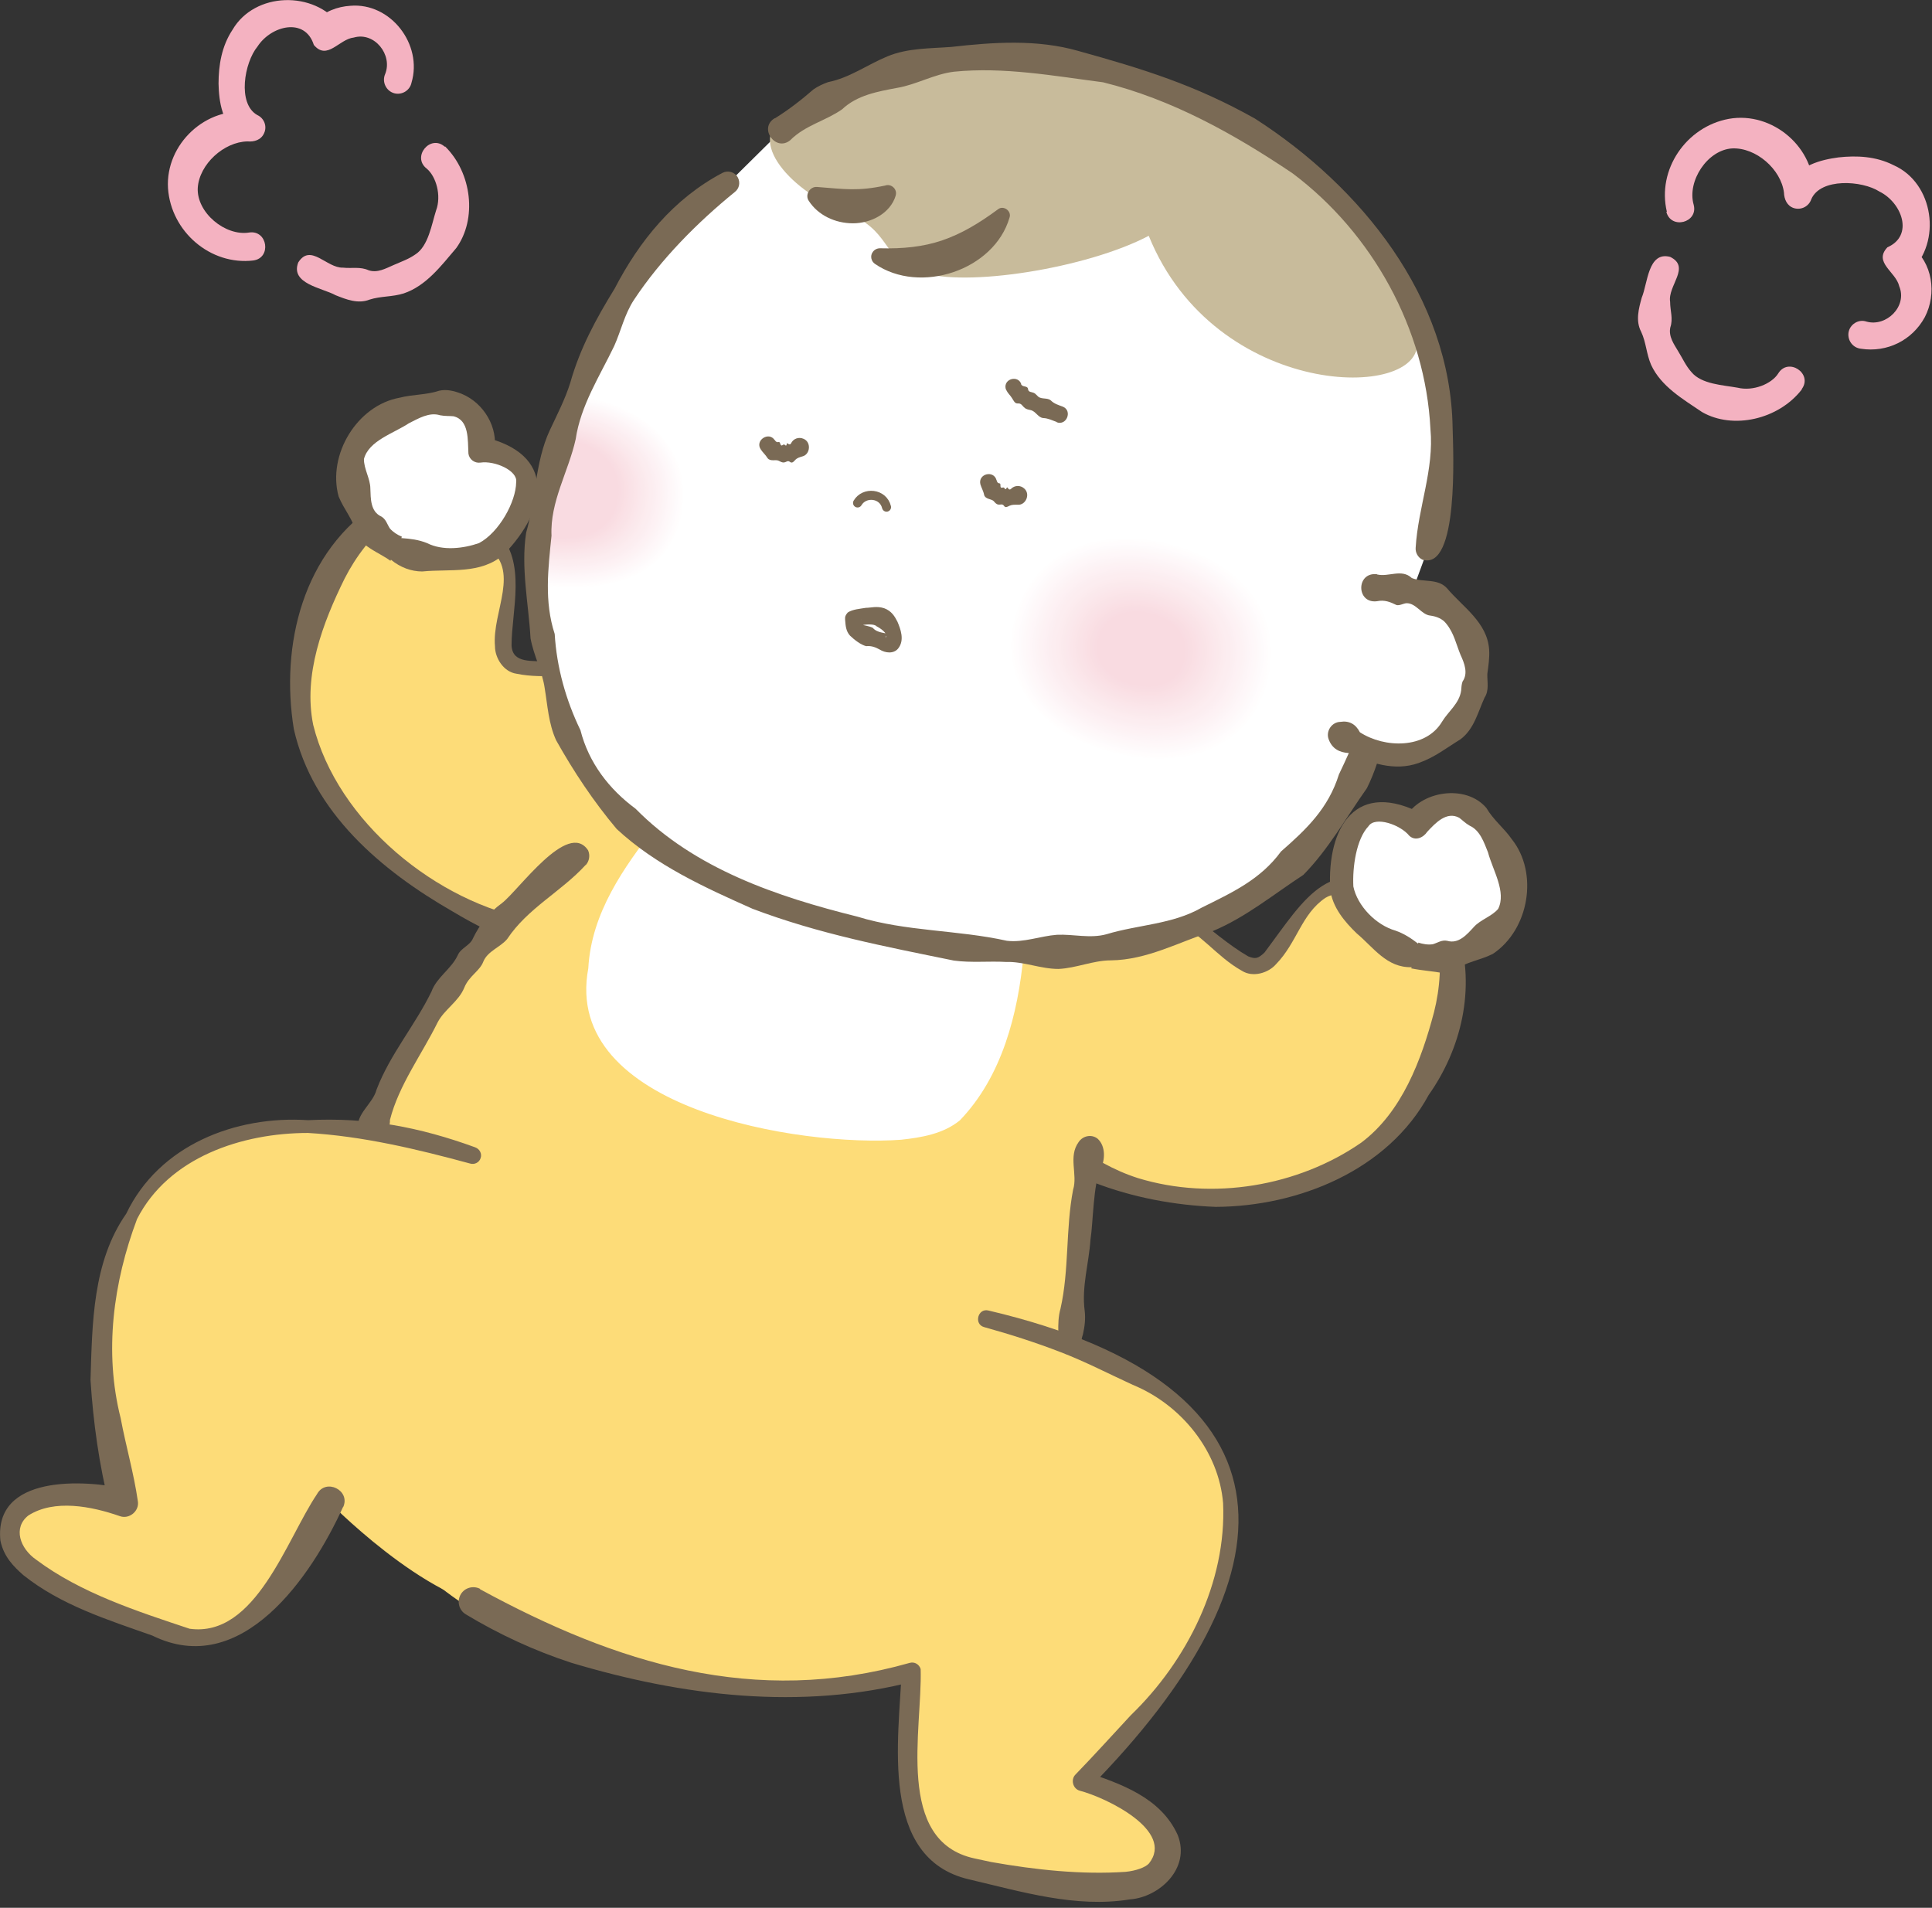 <svg width="160" height="158" viewBox="0 0 160 158" fill="none" xmlns="http://www.w3.org/2000/svg">
<rect x="0" y="0" width="160" height="158" fill="#333333" stroke="none"/>
<g clip-path="url(#clip0_2060_99991)">
<path d="M82.683 91.647C92.46 101.788 110.21 100.894 116.182 92.325C122.154 83.756 119.887 77.47 119.887 77.47C119.887 77.47 114.445 72.971 111.087 73.351C107.712 73.731 106.504 78.942 104.503 79.902C101.839 81.192 98.382 72.226 88.572 74.244C78.762 76.263 75.967 84.666 82.683 91.63V91.647Z" fill="#FDDC78"/>
<path d="M83.807 90.555C86.95 93.268 90.192 96.279 94.245 97.569C100.415 99.455 107.512 98.248 112.74 94.625C116.114 92.094 117.719 87.76 118.761 83.823C119.257 81.854 119.423 79.621 119.009 77.801L119.291 78.198C117.206 76.312 114.394 74.526 111.664 74.096C111.052 74.029 110.374 73.98 109.762 74.36C107.76 75.717 107.429 78.049 105.676 79.852C105.047 80.58 103.757 80.977 102.847 80.398C100.713 79.207 99.39 77.172 97.173 76.279C94.328 75.353 91.681 74.542 88.687 75.171C88.306 75.22 87.942 74.956 87.893 74.559C87.843 74.178 88.091 73.831 88.455 73.765C90.027 73.467 91.648 73.235 93.269 73.483C97.338 73.731 100.118 77.338 103.377 79.207C103.972 79.439 104.187 79.389 104.716 78.893C108.157 74.311 110.159 70.324 116.429 74.145C117.835 75.121 119.621 75.816 120.746 77.123C122.252 81.92 120.978 86.916 118.314 90.688C114.94 96.924 107.529 99.918 100.68 99.951C93.898 99.687 86.735 97.387 82.053 92.226C81.061 91.085 82.698 89.513 83.79 90.539L83.807 90.555Z" fill="#7A6A55"/>
<path d="M117.172 79.14C119.538 79.769 122.317 78.892 124.633 76.278C126.949 73.664 123.458 67.659 121.159 66.816C118.859 65.972 117.288 68.321 117.288 68.321C117.288 68.321 115.948 67.279 114.112 67.246C112.275 67.213 110.985 69.975 111.101 73.367C111.167 75.699 114.806 78.511 117.189 79.14H117.172Z" fill="white"/>
<path d="M117.455 78.065C117.836 78.181 118.25 78.264 118.663 78.198C119.06 78.082 119.407 77.817 119.854 77.916C120.797 78.198 121.492 77.387 122.054 76.775C122.6 76.163 123.543 75.898 124.072 75.27C124.767 73.864 123.626 72.077 123.229 70.588C122.898 69.761 122.567 68.768 121.723 68.388C121.343 68.173 121.078 67.892 120.847 67.726C119.805 67.164 118.878 68.156 118.2 68.884C117.869 69.38 117.207 69.678 116.711 69.215C115.967 68.289 113.882 67.577 113.336 68.421C112.327 69.48 111.996 71.796 112.079 73.417C112.41 75.022 113.948 76.61 115.57 77.073C116.281 77.321 116.86 77.701 117.439 78.148L117.472 78.032L117.455 78.065ZM116.91 80.1C114.842 80.166 113.733 78.446 112.36 77.304C111.368 76.345 110.342 75.154 110.16 73.648C109.895 68.454 112.311 64.451 117.935 67.478L116.38 67.726C117.621 65.477 121.409 64.914 123.096 66.916C123.692 67.925 124.552 68.57 125.197 69.496C127.431 72.292 126.637 76.99 123.642 78.992C122.584 79.538 121.442 79.637 120.433 80.365C120.168 80.514 119.854 80.58 119.556 80.596C118.663 80.431 117.77 80.381 116.876 80.199L116.91 80.084V80.1Z" fill="#7A6A55"/>
<path d="M50.604 77.552C36.576 78.76 23.772 66.436 24.897 56.047C26.022 45.658 31.862 42.416 31.862 42.416C31.862 42.416 38.925 42.598 41.208 45.096C43.491 47.61 40.993 52.309 41.87 54.376C43.028 57.089 51.531 52.606 57.585 60.58C63.64 68.553 60.232 76.725 50.588 77.552H50.604Z" fill="#FDDC78"/>
<path d="M50.736 79.123C45.988 79.768 41.389 77.832 37.452 75.467C31.579 72.092 25.889 67.294 24.334 60.38C23.209 53.465 25.045 45.607 31.431 41.587C33.151 41.339 34.921 41.984 36.642 42.166C38.197 42.514 39.818 42.944 41.224 44.085C43.639 46.517 42.365 50.587 42.365 53.448C42.431 55.003 44.119 54.672 45.31 54.805C48.436 55.086 52.026 54.573 54.756 56.558C56.195 57.452 57.32 58.725 58.329 59.999C58.577 60.297 58.527 60.744 58.213 60.992C57.899 61.257 57.435 61.174 57.187 60.859C55.302 58.395 52.655 57.22 49.793 56.294C47.493 55.632 45.178 56.294 42.779 55.797C41.703 55.648 40.992 54.49 40.992 53.531C40.727 50.636 43.209 47.162 40.264 45.243C37.915 43.771 34.623 43.275 31.828 43.324L32.307 43.209C30.802 44.333 29.462 46.103 28.536 47.923C26.733 51.579 25.095 55.88 25.938 60.032C27.924 68.039 36.162 74.772 44.168 76.194C46.302 76.624 48.453 76.691 50.636 76.724C52.125 76.724 52.225 79.007 50.736 79.139V79.123Z" fill="#7A6A55"/>
<path d="M32.836 45.459C30.636 44.384 29.114 41.886 29.098 38.395C29.081 34.905 35.649 32.672 37.948 33.548C40.247 34.425 39.867 37.221 39.867 37.221C39.867 37.221 41.571 37.303 42.96 38.495C44.35 39.686 43.523 42.597 41.207 45.095C39.619 46.799 35.036 46.534 32.836 45.443V45.459Z" fill="white"/>
<path d="M32.342 46.451C31.415 45.756 30.059 45.359 29.546 44.251C29.265 43.027 28.487 42.216 28.04 41.108C27.098 37.634 29.595 33.564 33.102 32.936C34.194 32.654 35.27 32.721 36.378 32.357C36.957 32.224 37.586 32.357 38.247 32.621C40.083 33.382 41.291 35.434 40.927 37.369L39.918 36.161C46.138 37.551 45.344 42.2 41.721 45.922C39.802 47.592 37.288 47.096 34.972 47.328C34.062 47.328 33.152 46.997 32.375 46.352L32.325 46.467L32.342 46.451ZM33.268 44.565C33.979 44.615 34.674 44.697 35.369 44.979C36.676 45.64 38.38 45.425 39.67 44.979C41.324 44.102 42.73 41.571 42.747 39.933C42.896 38.974 40.96 38.13 39.786 38.312C39.306 38.378 38.859 38.047 38.793 37.568C38.727 36.459 38.876 34.788 37.552 34.474C37.255 34.441 36.874 34.474 36.444 34.391C35.551 34.11 34.657 34.656 33.863 35.053C32.59 35.897 30.538 36.492 30.141 38.014C30.125 38.825 30.671 39.652 30.671 40.462C30.704 41.29 30.671 42.365 31.581 42.778C31.977 43.01 32.06 43.424 32.292 43.771C32.573 44.085 32.92 44.3 33.284 44.449L33.235 44.565H33.268Z" fill="#7A6A55"/>
<path d="M47.825 70.751C32.655 82.033 24.864 103.473 27.445 116.392C30.025 129.312 39.785 136.194 55.286 139.072C70.786 141.951 85.426 138.791 87.147 126.152C88.867 113.514 89.148 94.291 92.308 86.533C95.468 78.775 69.049 54.953 47.809 70.751H47.825Z" fill="#FDDC78"/>
<path d="M86.057 126.006C85.925 122.714 87.116 119.538 86.934 116.229C87 115.253 87.645 114.31 87.48 113.301C87.282 112.308 87.844 111.366 87.645 110.34C87.629 109.678 87.645 109.017 87.828 108.371C88.555 105.146 88.241 101.787 88.87 98.528C89.267 97.255 88.44 95.799 89.333 94.575C89.68 94.062 90.392 93.913 90.888 94.294C91.583 94.906 91.533 96.08 91.136 96.841C90.54 98.016 90.524 101.341 90.309 102.664C90.177 104.633 89.564 106.568 89.829 108.553C89.912 109.215 89.829 109.877 89.68 110.522C89.333 111.498 89.713 112.524 89.366 113.466C89.035 114.426 89.515 115.468 89.416 116.444C89.382 117.106 89.217 117.751 89.085 118.396C88.572 120.133 89.614 127.643 86.769 126.982C86.322 126.833 86.041 126.419 86.008 125.989L86.057 126.006Z" fill="#7A6A55"/>
<path d="M48.488 71.646C46.453 73.863 43.691 75.219 42.003 77.767C41.441 78.445 40.398 78.759 40.035 79.62C39.737 80.43 38.843 80.811 38.447 81.803C37.983 82.945 36.809 83.59 36.246 84.665C34.923 87.345 33.02 89.876 32.293 92.754C32.359 94.276 30.093 95.666 29.629 93.631C29.447 92.208 30.87 91.448 31.184 90.24C32.309 87.295 34.377 84.913 35.733 82.118C36.18 80.91 37.388 80.248 37.917 79.09C38.182 78.495 38.926 78.313 39.174 77.701C39.737 76.543 40.498 75.567 41.556 74.806C42.946 73.747 47.032 67.891 48.703 70.422C48.885 70.835 48.802 71.315 48.521 71.629L48.488 71.646Z" fill="#7A6A55"/>
<path d="M60.283 65.407C52.823 67.673 48.158 78.691 49.415 84.05C51.367 92.322 74.874 96.705 79.407 91.991C83.939 87.276 85.561 76.59 83.129 71.891C80.697 67.193 67.728 63.141 60.267 65.407H60.283Z" fill="white"/>
<path d="M60.482 66.036C54.461 68.137 51.317 74.506 49.994 80.379C48.853 84.961 52.393 87.839 56.082 89.576C61.673 92.455 68.224 93.762 74.494 93.199C79.01 93.083 81.392 89.163 82.583 85.226C83.807 81.239 84.254 76.756 82.963 72.885C82.335 71.016 80.532 69.758 78.745 68.733C73.336 65.755 66.255 64.63 60.482 66.036ZM60.118 64.845C66.355 62.843 73.584 65.01 79.291 67.74C83.989 69.924 85.18 74.258 84.767 79.072C84.303 83.952 82.996 89.146 79.49 92.786C78.116 93.91 76.297 94.208 74.626 94.39C66.322 95.002 46.52 91.859 48.72 80.197C48.968 75.614 51.648 71.843 54.378 68.336C55.883 66.781 58.116 65.325 60.118 64.845Z" fill="white"/>
<path d="M64.848 10.669C72.59 4.763 81.936 3.142 92.656 6.169C109.529 10.933 123.293 26.765 118.198 45.607L114.161 56.558C114.161 64.928 105.51 82.249 78.413 78.278C50.158 74.143 47.032 61.835 45.923 57.038C44.186 49.544 42.367 43.489 50.754 26.219C54.443 18.609 60.348 15.135 60.348 15.135L64.864 10.669H64.848Z" fill="white"/>
<path d="M83.857 51.13C82.302 56.804 86.504 61.121 92.393 62.527C98.282 63.95 103.824 62.097 105.181 56.258C106.537 50.418 102.534 46.266 96.644 44.86C90.755 43.437 85.28 45.588 83.857 51.13Z" fill="white"/>
<path d="M84.057 51.18C82.535 56.755 86.654 60.99 92.444 62.379C98.217 63.769 103.66 61.949 105 56.209C106.34 50.469 102.402 46.399 96.613 45.01C90.839 43.62 85.463 45.721 84.057 51.18Z" fill="#FFFEFE"/>
<path d="M84.237 51.228C82.748 56.703 86.784 60.856 92.459 62.229C98.133 63.585 103.476 61.815 104.783 56.174C106.09 50.533 102.235 46.546 96.561 45.173C90.887 43.817 85.61 45.868 84.237 51.228Z" fill="#FFFDFD"/>
<path d="M84.437 51.278C82.981 56.655 86.934 60.724 92.509 62.064C98.084 63.404 103.312 61.65 104.602 56.125C105.892 50.6 102.104 46.679 96.529 45.339C90.954 43.999 85.776 46.018 84.437 51.278Z" fill="#FFFCFD"/>
<path d="M84.617 51.328C83.178 56.589 87.082 60.592 92.541 61.916C98 63.222 103.145 61.519 104.402 56.093C105.659 50.667 101.937 46.829 96.478 45.505C91.019 44.199 85.941 46.184 84.617 51.328Z" fill="#FEFBFC"/>
<path d="M84.817 51.377C83.411 56.538 87.232 60.475 92.592 61.766C97.952 63.056 102.997 61.368 104.238 56.058C105.478 50.731 101.823 46.96 96.463 45.669C91.103 44.379 86.124 46.331 84.817 51.377Z" fill="#FEFAFB"/>
<path d="M84.997 51.427C83.624 56.489 87.363 60.344 92.607 61.601C97.851 62.858 102.797 61.221 104.021 55.993C105.229 50.782 101.655 47.077 96.411 45.819C91.151 44.562 86.271 46.465 84.997 51.427Z" fill="#FEF9FA"/>
<path d="M85.198 51.46C83.841 56.423 87.514 60.194 92.659 61.435C97.803 62.676 102.65 61.055 103.841 55.943C105.032 50.831 101.525 47.209 96.381 45.968C91.236 44.727 86.455 46.596 85.198 51.46Z" fill="#FEF8F9"/>
<path d="M85.398 51.51C84.074 56.374 87.664 60.063 92.709 61.27C97.755 62.478 102.503 60.906 103.661 55.894C104.819 50.882 101.394 47.341 96.349 46.134C91.303 44.926 86.622 46.762 85.398 51.51Z" fill="#FEF7F9"/>
<path d="M85.578 51.56C84.287 56.325 87.794 59.931 92.741 61.122C97.687 62.313 102.319 60.758 103.46 55.861C104.602 50.965 101.244 47.491 96.297 46.3C91.368 45.109 86.769 46.912 85.578 51.56Z" fill="#FEF6F8"/>
<path d="M85.775 51.61C84.501 56.275 87.942 59.815 92.772 60.973C97.603 62.131 102.152 60.609 103.26 55.829C104.369 51.048 101.093 47.623 96.263 46.465C91.432 45.307 86.933 47.061 85.775 51.61Z" fill="#FDF5F7"/>
<path d="M85.955 51.657C84.714 56.207 88.072 59.681 92.803 60.805C97.535 61.93 101.968 60.458 103.06 55.76C104.152 51.062 100.942 47.737 96.211 46.612C91.48 45.471 87.096 47.191 85.955 51.657Z" fill="#FDF4F6"/>
<path d="M86.158 51.709C84.95 56.159 88.242 59.55 92.857 60.659C97.473 61.767 101.823 60.311 102.899 55.729C103.974 51.147 100.814 47.888 96.199 46.779C91.584 45.671 87.282 47.342 86.158 51.709Z" fill="#FDF3F5"/>
<path d="M86.339 51.742C85.148 56.093 88.374 59.401 92.89 60.493C97.406 61.585 101.657 60.162 102.7 55.679C103.742 51.196 100.665 48.02 96.149 46.928C91.633 45.837 87.431 47.491 86.339 51.742Z" fill="#FDF2F4"/>
<path d="M86.539 51.79C85.381 56.041 88.524 59.267 92.924 60.326C97.325 61.385 101.477 59.995 102.502 55.628C103.528 51.244 100.517 48.151 96.117 47.092C91.7 46.033 87.614 47.638 86.539 51.79Z" fill="#FDF1F4"/>
<path d="M86.719 51.84C85.594 55.992 88.654 59.136 92.955 60.178C97.257 61.22 101.309 59.864 102.302 55.596C103.295 51.328 100.366 48.3 96.065 47.258C91.764 46.216 87.761 47.787 86.719 51.84Z" fill="#FDF0F3"/>
<path d="M86.916 51.891C85.808 55.944 88.802 59.021 93.004 60.03C97.205 61.039 101.159 59.716 102.119 55.547C103.095 51.378 100.233 48.417 96.031 47.408C91.829 46.399 87.925 47.921 86.916 51.891Z" fill="#FCEFF2"/>
<path d="M87.115 51.939C86.04 55.892 88.952 58.887 93.054 59.863C97.14 60.839 100.995 59.565 101.938 55.495C102.881 51.426 100.101 48.547 95.999 47.572C91.896 46.596 88.108 48.068 87.115 51.939Z" fill="#FCEEF1"/>
<path d="M87.3 51.989C86.257 55.827 89.086 58.755 93.09 59.715C97.076 60.674 100.831 59.417 101.758 55.463C102.684 51.51 99.971 48.697 95.968 47.738C91.965 46.779 88.276 48.234 87.3 51.989Z" fill="#FCEDF0"/>
<path d="M87.496 52.024C86.47 55.763 89.249 58.608 93.12 59.551C97.008 60.477 100.647 59.27 101.557 55.415C102.45 51.561 99.803 48.831 95.933 47.888C92.061 46.946 88.439 48.368 87.496 52.024Z" fill="#FCEDF0"/>
<path d="M87.676 52.072C86.683 55.711 89.38 58.474 93.151 59.384C96.923 60.294 100.48 59.102 101.357 55.364C102.233 51.609 99.653 48.962 95.881 48.052C92.109 47.142 88.586 48.515 87.676 52.072Z" fill="#FCECEF"/>
<path d="M87.879 52.123C86.92 55.663 89.534 58.359 93.206 59.236C96.879 60.113 100.336 58.971 101.18 55.315C102.023 51.676 99.525 49.079 95.853 48.202C92.181 47.325 88.773 48.648 87.879 52.123Z" fill="#FCEBEE"/>
<path d="M88.061 52.173C87.118 55.614 89.665 58.228 93.239 59.088C96.812 59.948 100.154 58.823 100.981 55.283C101.808 51.743 99.376 49.228 95.803 48.368C92.23 47.508 88.921 48.815 88.061 52.173Z" fill="#FBEAED"/>
<path d="M88.257 52.221C87.347 55.563 89.812 58.094 93.269 58.921C96.727 59.748 99.985 58.673 100.779 55.232C101.573 51.791 99.224 49.359 95.767 48.532C92.31 47.705 89.084 48.962 88.257 52.221Z" fill="#FBE9EC"/>
<path d="M88.437 52.271C87.56 55.514 89.942 57.962 93.3 58.773C96.659 59.583 99.818 58.524 100.579 55.199C101.357 51.874 99.074 49.509 95.716 48.698C92.357 47.888 89.247 49.112 88.437 52.271Z" fill="#FBE8EC"/>
<path d="M88.638 52.304C87.778 55.431 90.094 57.813 93.352 58.607C96.595 59.384 99.655 58.375 100.416 55.149C101.16 51.923 98.96 49.641 95.701 48.847C92.442 48.053 89.432 49.244 88.638 52.304Z" fill="#FBE7EB"/>
<path d="M88.822 52.355C87.995 55.382 90.228 57.681 93.388 58.442C96.531 59.203 99.492 58.211 100.22 55.084C100.948 51.958 98.814 49.757 95.654 48.996C92.494 48.235 89.583 49.377 88.822 52.355Z" fill="#FBE6EA"/>
<path d="M89.021 52.403C88.227 55.331 90.394 57.564 93.421 58.292C96.465 59.02 99.31 58.06 100.021 55.05C100.716 52.039 98.648 49.888 95.621 49.16C92.594 48.432 89.765 49.541 89.021 52.403Z" fill="#FBE5E9"/>
<path d="M89.218 52.453C88.44 55.281 90.541 57.432 93.469 58.127C96.397 58.838 99.16 57.912 99.838 55C100.516 52.089 98.515 50.021 95.587 49.326C92.659 48.631 89.929 49.69 89.218 52.453Z" fill="#FAE4E8"/>
<path d="M89.398 52.501C88.653 55.23 90.672 57.298 93.5 57.977C96.329 58.655 98.993 57.761 99.638 54.966C100.299 52.154 98.364 50.168 95.535 49.49C92.706 48.812 90.076 49.837 89.398 52.501Z" fill="#FAE3E7"/>
<path d="M89.597 52.551C88.886 55.181 90.822 57.166 93.551 57.828C96.281 58.49 98.828 57.63 99.457 54.933C100.085 52.237 98.233 50.318 95.503 49.656C92.774 48.995 90.259 49.987 89.597 52.551Z" fill="#FAE2E7"/>
<path d="M89.779 52.602C89.084 55.133 90.953 57.035 93.567 57.664C96.181 58.292 98.646 57.465 99.258 54.868C99.87 52.271 98.083 50.435 95.469 49.806C92.856 49.177 90.424 50.12 89.779 52.602Z" fill="#FAE1E6"/>
<path d="M89.979 52.637C89.317 55.052 91.103 56.905 93.618 57.5C96.132 58.112 98.498 57.318 99.077 54.82C99.656 52.322 97.952 50.552 95.438 49.957C92.923 49.345 90.591 50.271 89.979 52.637Z" fill="#FAE0E5"/>
<path d="M90.159 52.685C89.53 55.001 91.234 56.771 93.649 57.35C96.048 57.929 98.314 57.168 98.877 54.785C99.439 52.403 97.801 50.7 95.386 50.12C92.987 49.541 90.738 50.418 90.159 52.685Z" fill="#FADFE4"/>
<path d="M90.359 52.734C89.747 54.951 91.401 56.639 93.7 57.184C96 57.73 98.167 57.019 98.696 54.736C99.226 52.453 97.654 50.832 95.355 50.286C93.055 49.74 90.921 50.567 90.359 52.734Z" fill="#F9DEE3"/>
<path d="M90.543 52.783C89.964 54.9 91.535 56.505 93.719 57.034C95.919 57.563 97.971 56.869 98.483 54.702C98.996 52.535 97.491 50.98 95.307 50.45C93.107 49.921 91.072 50.715 90.543 52.783Z" fill="#F9DDE3"/>
<path d="M90.739 52.834C90.193 54.852 91.681 56.374 93.766 56.887C95.85 57.383 97.819 56.738 98.299 54.653C98.778 52.569 97.356 51.113 95.271 50.6C93.187 50.104 91.235 50.865 90.739 52.834Z" fill="#F9DCE2"/>
<path d="M90.936 52.884C90.406 54.803 91.829 56.242 93.814 56.722C95.799 57.202 97.668 56.573 98.115 54.604C98.562 52.636 97.222 51.246 95.237 50.767C93.252 50.287 91.415 51.015 90.936 52.884Z" fill="#F9DBE1"/>
<path d="M45.41 40.196C44.319 45.308 45.559 48.683 45.559 48.683C50.919 49.113 55.667 47.756 56.593 42.496C57.52 37.252 53.764 33.761 48.471 32.785C48.471 32.785 46.403 35.2 45.394 40.196H45.41Z" fill="white"/>
<path d="M45.41 40.197C44.319 45.242 45.559 48.567 45.559 48.567C50.853 48.997 55.534 47.641 56.444 42.463C57.354 37.285 53.649 33.844 48.438 32.885C48.438 32.885 46.386 35.267 45.41 40.197Z" fill="#FFFEFE"/>
<path d="M45.411 40.195C44.336 45.174 45.56 48.45 45.56 48.45C50.787 48.88 55.403 47.54 56.312 42.428C57.222 37.317 53.55 33.925 48.405 32.982C48.405 32.982 46.387 35.331 45.411 40.195Z" fill="#FFFDFD"/>
<path d="M45.411 40.197C44.353 45.11 45.56 48.336 45.56 48.336C50.705 48.75 55.271 47.443 56.164 42.398C57.057 37.352 53.451 34.01 48.373 33.084C48.373 33.084 46.387 35.4 45.428 40.197H45.411Z" fill="#FFFCFD"/>
<path d="M45.412 40.196C44.37 45.043 45.561 48.235 45.561 48.235C50.639 48.649 55.139 47.342 56.016 42.379C56.892 37.4 53.336 34.108 48.323 33.182C48.323 33.182 46.355 35.465 45.412 40.196Z" fill="#FEFBFC"/>
<path d="M45.412 40.196C44.387 44.977 45.561 48.12 45.561 48.12C50.574 48.533 55.007 47.243 55.867 42.347C56.727 37.45 53.221 34.191 48.274 33.281C48.274 33.281 46.339 35.531 45.412 40.196Z" fill="#FEFAFB"/>
<path d="M45.413 40.196C44.404 44.895 45.545 48.005 45.545 48.005C50.491 48.401 54.858 47.144 55.719 42.314C56.579 37.483 53.105 34.274 48.242 33.381C48.242 33.381 46.339 35.598 45.413 40.196Z" fill="#FEF9FA"/>
<path d="M45.409 40.198C44.417 44.83 45.542 47.89 45.542 47.89C50.405 48.287 54.723 47.046 55.566 42.282C56.41 37.518 53.002 34.358 48.188 33.465C48.188 33.465 46.303 35.648 45.393 40.198H45.409Z" fill="#FEF8F9"/>
<path d="M45.41 40.197C44.434 44.763 45.542 47.79 45.542 47.79C50.34 48.187 54.591 46.947 55.418 42.265C56.245 37.567 52.887 34.457 48.156 33.58C48.156 33.58 46.303 35.747 45.41 40.214V40.197Z" fill="#FEF7F9"/>
<path d="M45.41 40.196C44.434 44.696 45.542 47.674 45.542 47.674C50.273 48.054 54.459 46.847 55.269 42.215C56.08 37.583 52.771 34.522 48.106 33.662C48.106 33.662 46.286 35.796 45.393 40.196H45.41Z" fill="#FEF6F8"/>
<path d="M45.41 40.196C44.451 44.629 45.543 47.557 45.543 47.557C50.208 47.938 54.327 46.747 55.137 42.181C55.948 37.615 52.672 34.604 48.09 33.744C48.09 33.744 46.287 35.845 45.427 40.179L45.41 40.196Z" fill="#FDF5F7"/>
<path d="M45.411 40.195C44.468 44.562 45.543 47.457 45.543 47.457C50.125 47.838 54.195 46.663 54.989 42.164C55.783 37.681 52.574 34.687 48.041 33.859C48.041 33.859 46.271 35.927 45.411 40.195Z" fill="#FDF4F6"/>
<path d="M45.411 40.197C44.485 44.499 45.544 47.344 45.544 47.344C50.06 47.708 54.063 46.55 54.84 42.133C55.618 37.716 52.458 34.772 48.008 33.961C48.008 33.961 46.255 35.996 45.428 40.197H45.411Z" fill="#FDF3F5"/>
<path d="M45.412 40.196C44.502 44.431 45.544 47.227 45.544 47.227C49.994 47.59 53.931 46.449 54.692 42.098C55.453 37.748 52.343 34.853 47.959 34.059C47.959 34.059 46.239 36.06 45.412 40.196Z" fill="#FDF2F4"/>
<path d="M45.412 40.195C44.519 44.364 45.545 47.11 45.545 47.11C49.912 47.474 53.799 46.349 54.56 42.065C55.321 37.78 52.244 34.935 47.927 34.141C47.927 34.141 46.239 36.109 45.412 40.179V40.195Z" fill="#FDF1F4"/>
<path d="M45.413 40.197C44.536 44.299 45.528 47.012 45.528 47.012C49.829 47.36 53.651 46.268 54.395 42.049C55.14 37.831 52.129 35.035 47.877 34.258C47.877 34.258 46.207 36.193 45.413 40.213V40.197Z" fill="#FDF0F3"/>
<path d="M45.413 40.195C44.553 44.231 45.529 46.895 45.529 46.895C49.764 47.242 53.519 46.15 54.247 42.015C54.975 37.862 52.014 35.116 47.828 34.355C47.828 34.355 46.191 36.258 45.397 40.212L45.413 40.195Z" fill="#FCEFF2"/>
<path d="M45.413 40.196C44.553 44.166 45.529 46.78 45.529 46.78C49.698 47.128 53.387 46.052 54.098 41.983C54.809 37.913 51.898 35.2 47.795 34.44C47.795 34.44 46.191 36.309 45.413 40.196Z" fill="#FCEEF1"/>
<path d="M45.413 40.197C44.57 44.101 45.529 46.665 45.529 46.665C49.615 46.996 53.255 45.953 53.966 41.95C54.677 37.947 51.799 35.283 47.763 34.539C47.763 34.539 46.175 36.375 45.413 40.197Z" fill="#FCEDF0"/>
<path d="M45.414 40.195C44.587 44.033 45.53 46.564 45.53 46.564C49.55 46.895 53.123 45.869 53.818 41.916C54.513 37.962 51.7 35.365 47.73 34.637C47.73 34.637 46.175 36.44 45.431 40.195H45.414Z" fill="#FCEDF0"/>
<path d="M45.411 40.196C44.6 43.968 45.526 46.449 45.526 46.449C49.48 46.78 52.987 45.755 53.665 41.884C54.344 38.013 51.581 35.449 47.677 34.721C47.677 34.721 46.155 36.507 45.411 40.18V40.196Z" fill="#FCECEF"/>
<path d="M45.411 40.197C44.617 43.902 45.527 46.334 45.527 46.334C49.414 46.648 52.855 45.656 53.517 41.851C54.195 38.046 51.466 35.532 47.644 34.82C47.644 34.82 46.139 36.574 45.428 40.18L45.411 40.197Z" fill="#FCEBEE"/>
<path d="M45.408 40.196C44.63 43.836 45.523 46.234 45.523 46.234C49.328 46.548 52.72 45.572 53.381 41.834C54.043 38.095 51.363 35.63 47.608 34.935C47.608 34.935 46.136 36.656 45.424 40.196H45.408Z" fill="#FBEAED"/>
<path d="M45.408 40.196C44.647 43.77 45.507 46.119 45.507 46.119C49.246 46.416 52.571 45.474 53.216 41.801C53.861 38.145 51.248 35.713 47.542 35.035C47.542 35.035 46.103 36.722 45.392 40.213L45.408 40.196Z" fill="#FBE9EC"/>
<path d="M45.408 40.196C44.647 43.703 45.507 46.002 45.507 46.002C49.18 46.3 52.439 45.357 53.067 41.767C53.696 38.178 51.132 35.795 47.509 35.117C47.509 35.117 46.086 36.771 45.408 40.196Z" fill="#FBE8EC"/>
<path d="M45.408 40.196C44.664 43.62 45.508 45.887 45.508 45.887C49.114 46.184 52.307 45.258 52.919 41.735C53.547 38.211 51.016 35.862 47.46 35.217C47.46 35.217 46.07 36.838 45.392 40.196H45.408Z" fill="#FBE7EB"/>
<path d="M45.409 40.197C44.681 43.556 45.508 45.789 45.508 45.789C49.032 46.07 52.175 45.177 52.77 41.719C53.383 38.262 50.901 35.963 47.427 35.334C47.427 35.334 46.054 36.922 45.409 40.214V40.197Z" fill="#FBE6EA"/>
<path d="M45.41 40.197C44.698 43.489 45.509 45.672 45.509 45.672C48.966 45.954 52.043 45.077 52.639 41.686C53.234 38.294 50.819 36.045 47.395 35.416C47.395 35.416 46.055 36.971 45.41 40.197Z" fill="#FBE5E9"/>
<path d="M45.41 40.195C44.715 43.421 45.509 45.555 45.509 45.555C48.901 45.836 51.911 44.959 52.49 41.651C53.069 38.326 50.704 36.126 47.362 35.514C47.362 35.514 46.055 37.036 45.426 40.195H45.41Z" fill="#FAE4E8"/>
<path d="M45.41 40.196C44.732 43.355 45.51 45.44 45.51 45.44C48.835 45.704 51.779 44.861 52.342 41.618C52.921 38.376 50.588 36.209 47.313 35.613C47.313 35.613 46.023 37.102 45.41 40.196Z" fill="#FAE3E7"/>
<path d="M45.411 40.197C44.749 43.29 45.51 45.342 45.51 45.342C48.753 45.606 51.631 44.779 52.194 41.586C52.756 38.394 50.473 36.293 47.28 35.697C47.28 35.697 46.023 37.153 45.411 40.18V40.197Z" fill="#FAE2E7"/>
<path d="M45.407 40.195C44.762 43.222 45.49 45.224 45.49 45.224C48.666 45.489 51.478 44.678 52.041 41.552C52.587 38.442 50.37 36.374 47.227 35.795C47.227 35.795 46.003 37.234 45.407 40.179V40.195Z" fill="#FAE1E6"/>
<path d="M45.407 40.196C44.762 43.157 45.49 45.109 45.49 45.109C48.6 45.357 51.346 44.563 51.892 41.519C52.421 38.475 50.254 36.457 47.177 35.895C47.177 35.895 45.97 37.301 45.391 40.196H45.407Z" fill="#FAE0E5"/>
<path d="M45.408 40.195C44.779 43.09 45.491 45.009 45.491 45.009C48.534 45.257 51.214 44.48 51.744 41.502C52.273 38.524 50.139 36.556 47.145 36.01C47.145 36.01 45.97 37.383 45.408 40.212V40.195Z" fill="#FADFE4"/>
<path d="M45.408 40.196C44.796 43.025 45.491 44.894 45.491 44.894C48.452 45.142 51.083 44.382 51.595 41.47C52.108 38.559 50.024 36.64 47.096 36.094C47.096 36.094 45.954 37.434 45.392 40.196H45.408Z" fill="#F9DEE3"/>
<path d="M45.409 40.197C44.813 42.959 45.492 44.779 45.492 44.779C48.386 45.011 50.951 44.266 51.464 41.437C51.96 38.609 49.941 36.723 47.08 36.193C47.08 36.193 45.955 37.5 45.425 40.197H45.409Z" fill="#F9DDE3"/>
<path d="M45.409 40.197C44.83 42.894 45.492 44.663 45.492 44.663C48.321 44.895 50.819 44.167 51.315 41.405C51.811 38.642 49.826 36.806 47.031 36.293C47.031 36.293 45.939 37.567 45.409 40.197Z" fill="#F9DCE2"/>
<path d="M45.41 40.195C44.847 42.826 45.493 44.563 45.493 44.563C48.255 44.794 50.687 44.083 51.167 41.386C51.646 38.69 49.711 36.903 46.998 36.391C46.998 36.391 45.939 37.631 45.426 40.195H45.41Z" fill="#F9DBE1"/>
<path d="M95.12 19.535C89.992 22.232 79.868 23.82 76.278 22.529C72.688 21.223 74.061 19.122 69.694 17.418C65.327 15.714 61.356 11.181 65.525 9.428C69.694 7.674 83.275 0.23 99.57 8.286C111.067 13.96 116.791 23.29 117.353 28.253C117.916 33.216 100.662 33.15 95.136 19.535H95.12Z" fill="#C8BB9B"/>
<path d="M83.607 18.014C82.333 22.398 76.18 24.416 72.457 21.852C72.143 21.637 72.044 21.19 72.275 20.876C72.408 20.677 72.639 20.561 72.871 20.561C74.773 20.611 76.461 20.445 78.049 19.9C79.637 19.354 81.076 18.494 82.648 17.335C83.094 16.972 83.789 17.468 83.607 18.014Z" fill="#7A6A55"/>
<path d="M74.18 16.195C73.733 17.683 72.112 18.494 70.64 18.494C69.151 18.494 67.745 17.816 66.984 16.641C66.636 16.145 67.066 15.434 67.662 15.483C69.995 15.665 71.037 15.847 73.303 15.367C73.799 15.185 74.329 15.665 74.18 16.178V16.195Z" fill="#7A6A55"/>
<path d="M115.219 56.557C114.987 59.551 114.541 62.579 113.201 65.275C111.48 67.707 110.024 70.337 107.94 72.455C105.459 74.076 103.159 75.978 100.413 77.12C97.65 78.013 94.987 79.502 91.993 79.535C90.537 79.535 89.131 80.18 87.659 80.246C86.186 80.246 84.747 79.618 83.325 79.667C81.885 79.585 80.43 79.75 78.99 79.551C73.25 78.377 67.841 77.351 62.332 75.267C58.395 73.513 54.325 71.677 51.067 68.65C49.148 66.367 47.51 63.902 46.054 61.305C45.426 59.932 45.343 58.394 45.111 57.004C44.913 55.598 44.201 54.307 43.937 52.868C43.771 49.973 43.126 47.012 43.573 44.117C44.383 41.305 44.301 38.294 45.525 35.647C46.137 34.34 46.799 33.067 47.229 31.694C48.023 28.865 49.363 26.4 50.901 23.902C52.953 19.948 55.781 16.458 59.818 14.324C60.281 14.076 60.86 14.241 61.108 14.704C61.323 15.118 61.224 15.614 60.86 15.896C57.766 18.41 54.739 21.454 52.506 24.828C51.728 26.003 51.431 27.393 50.868 28.65C49.66 31.164 48.089 33.563 47.675 36.375C47.08 39.055 45.541 41.553 45.674 44.365C45.392 47.095 45.062 49.824 45.938 52.504C46.104 55.283 46.865 57.98 48.072 60.478C48.751 63.158 50.438 65.358 52.638 66.979C57.535 71.958 64.35 74.258 71 75.912C75.02 77.153 79.305 77.004 83.391 77.914C84.78 78.079 86.17 77.517 87.526 77.417C88.883 77.351 90.289 77.748 91.646 77.368C94.259 76.574 97.105 76.557 99.52 75.168C102.018 73.927 104.383 72.852 106.087 70.519C108.205 68.666 110.008 66.946 110.885 64.134C112.01 61.768 113.217 59.237 113.052 56.541C112.986 55.085 115.219 55.068 115.169 56.541L115.219 56.557Z" fill="#7A6A55"/>
<path d="M114.058 48.685C123.471 48.486 124.447 58.064 118.789 61.621C114.72 64.168 110.684 60.513 110.684 60.513" fill="white"/>
<path d="M114.043 47.575C115.002 47.806 116.078 47.078 116.921 47.872C117.864 48.253 119.055 47.872 119.833 48.716C121.14 50.271 123.158 51.528 123.323 53.778C123.373 54.473 123.257 55.168 123.174 55.813C123.158 56.474 123.34 57.169 122.943 57.781C122.397 58.972 122.083 60.379 120.958 61.222C119.8 61.934 118.807 62.728 117.484 63.191C115.482 63.902 113.48 63.191 111.677 62.364C110.949 62.314 110.337 62.033 110.039 61.239C109.775 60.56 110.288 59.8 110.999 59.783C111.727 59.667 112.273 59.965 112.62 60.643C114.655 61.967 118.079 62.049 119.436 59.75C119.949 58.906 120.858 58.261 121.007 57.186C121.024 56.921 121.04 56.673 121.123 56.441C121.603 55.763 121.272 54.919 120.958 54.241C120.594 53.364 120.412 52.422 119.767 51.644C119.469 51.247 118.956 51.048 118.46 50.982C117.715 50.916 117.269 49.924 116.458 49.957C116.193 49.99 115.896 50.172 115.647 50.106C115.135 49.857 114.671 49.659 114.043 49.791C112.306 50.023 112.289 47.343 114.043 47.558V47.575Z" fill="#7A6A55"/>
<path d="M64.187 9.793C65.329 9.081 66.371 8.271 67.38 7.394C67.744 7.146 68.157 6.947 68.588 6.799C70.391 6.435 71.813 5.359 73.501 4.665C75.171 3.97 77.041 4.019 78.778 3.887C82.268 3.49 85.891 3.242 89.299 4.218C94.708 5.723 98.96 7.03 103.939 9.826C112.707 15.467 120.134 24.598 120.3 35.434C120.349 37.336 120.829 47.278 117.802 46.352C117.421 46.17 117.206 45.756 117.239 45.359C117.438 42.018 118.778 38.891 118.463 35.533C118.05 27.262 113.666 19.321 107.049 14.358C102.186 11.083 97.041 8.221 91.35 6.815C87.264 6.286 83.129 5.525 79.009 5.938C77.355 6.137 75.883 7.014 74.295 7.278C72.707 7.576 70.986 7.874 69.746 9.048C68.389 10.008 66.669 10.372 65.445 11.612C64.237 12.605 62.798 10.603 64.154 9.793H64.187Z" fill="#7A6A55"/>
<path d="M41.556 133.218C35.319 132.771 26.982 124.119 26.982 124.119C22.549 133.151 19.389 136.46 15.352 135.782C14.476 135.633 1.407 131.381 0.845 127.477C0.282 123.573 5.774 123.143 10.191 124.433C10.191 124.433 5.692 110.157 11.068 100C16.444 89.843 38.479 92.589 49.48 100.744C60.547 108.95 61.655 134.64 41.556 133.201V133.218Z" fill="#FDDC78"/>
<path d="M28.405 124.813C25.807 130.537 20.001 139.106 12.606 135.45C8.901 134.144 5.046 132.936 1.92 130.438C1.159 129.76 0.315 128.949 0.034 127.593C-0.528 122.117 6.932 122.514 10.539 123.325L9.066 124.714C8.206 121.29 7.726 117.833 7.495 114.292C7.644 109.594 7.66 104.516 10.456 100.512C13.169 94.838 19.505 92.374 25.51 92.77C30.423 92.522 34.724 93.333 39.356 95.02C39.72 95.153 39.935 95.55 39.802 95.914C39.687 96.278 39.29 96.476 38.926 96.36C34.542 95.169 30.042 94.094 25.51 93.829C20.051 93.829 13.963 95.831 11.349 100.959C9.381 106.187 8.603 111.96 9.993 117.452C10.423 119.751 11.085 122.018 11.415 124.317C11.564 125.144 10.687 125.856 9.91 125.558C7.577 124.747 4.501 124.135 2.35 125.508C1.06 126.517 1.639 128.238 3.012 129.181C6.701 131.943 11.382 133.449 15.7 134.888C21.175 135.649 23.723 127.493 26.254 123.738C26.982 122.398 29.05 123.424 28.421 124.813H28.405Z" fill="#7A6A55"/>
<path d="M58.363 138.477C63.904 141.389 75.534 138.428 75.534 138.428C74.541 148.436 75.468 152.919 79.256 154.474C80.083 154.805 93.416 158.097 95.964 155.069C98.511 152.059 94.045 148.783 89.628 147.543C89.628 147.543 100.976 137.782 101.77 126.335C102.564 114.887 82.382 105.591 68.735 106.715C55.005 107.84 40.513 129.081 58.346 138.477H58.363Z" fill="#FDDC78"/>
<path d="M39.752 131.613C51.068 137.783 62.515 141.356 75.335 137.717C75.733 137.601 76.129 137.833 76.245 138.23C76.394 143.226 74.095 152.49 80.712 153.912L82.101 154.21C85.741 154.855 89.562 155.269 93.218 155.021C94.062 154.938 94.856 154.657 95.153 154.326C97.304 151.613 91.63 148.883 89.43 148.304C88.851 148.155 88.652 147.378 89.066 146.964C90.621 145.36 92.126 143.689 93.648 142.051C98.297 137.568 101.589 131.017 101.291 124.483C100.943 120.232 97.883 116.361 93.814 114.69C91.828 113.78 89.893 112.771 87.825 111.977C85.774 111.183 83.656 110.505 81.506 109.909C80.629 109.677 80.977 108.304 81.87 108.536C108.52 114.806 107.329 130.703 90.224 148.073L89.86 146.733C92.771 147.709 96.129 148.85 97.536 151.977C98.627 154.756 95.981 157.138 93.565 157.304C89.082 158.031 84.583 156.658 80.265 155.649C72.755 153.912 74.459 143.987 74.674 138.296L75.782 139.222C66.353 141.687 56.493 140.463 47.296 137.701C44.252 136.708 41.324 135.352 38.578 133.697C37.999 133.35 37.817 132.605 38.164 132.026C38.495 131.481 39.19 131.299 39.752 131.58V131.613Z" fill="#7A6A55"/>
<path d="M149.214 32.258C147.295 34.739 143.523 35.599 140.959 34.127C139.371 33.052 137.568 32.01 136.741 30.223C136.344 29.313 136.327 28.354 135.914 27.477C135.434 26.567 135.715 25.542 135.963 24.648C136.459 23.474 136.476 20.794 138.312 21.274C140.049 22.117 138.097 23.656 138.312 24.996C138.312 25.74 138.577 26.385 138.329 27.113C138.163 27.874 138.643 28.519 138.974 29.082C139.338 29.661 139.603 30.289 140.082 30.819C140.909 31.828 142.729 31.894 143.904 32.109C145.194 32.423 146.716 31.795 147.262 30.934C148.089 29.561 150.157 30.934 149.214 32.225V32.258Z" fill="#F4B2C1"/>
<path d="M138.046 17.552C137.202 14.044 139.651 10.488 143.174 9.843C146.797 9.197 150.354 12.241 150.188 15.93L147.922 15.368C149.03 13.664 150.784 13.234 152.256 13.035C153.762 12.87 155.35 12.936 156.822 13.681C160.147 15.153 160.842 20.033 158.195 22.514L158.261 20.364C160.064 21.753 160.412 24.334 159.403 26.269C158.36 28.188 156.276 29.214 154.125 28.883C153.464 28.817 153.001 28.221 153.083 27.56C153.183 26.865 153.91 26.402 154.572 26.633C156.226 27.097 157.98 25.36 157.285 23.705C157.02 22.514 155.118 21.737 156.309 20.48C158.526 19.503 157.5 16.774 155.647 15.864C154.208 14.938 150.767 14.723 150.006 16.493C149.808 17.088 149.179 17.419 148.567 17.237C147.988 17.055 147.757 16.493 147.74 15.947C147.492 14.011 145.424 12.208 143.456 12.291C141.404 12.407 139.7 15.004 140.263 16.956C140.66 18.445 138.377 19.04 137.996 17.535L138.046 17.552Z" fill="#F4B2C1"/>
<path d="M36.858 12.124C39.091 14.325 39.521 18.146 37.784 20.545C36.543 22 35.303 23.671 33.433 24.3C32.49 24.598 31.531 24.515 30.605 24.813C29.645 25.193 28.669 24.796 27.792 24.449C26.684 23.837 24.021 23.506 24.699 21.736C25.724 20.114 27.048 22.215 28.404 22.166C29.132 22.248 29.827 22.067 30.522 22.381C31.25 22.629 31.945 22.232 32.557 21.967C33.185 21.686 33.83 21.471 34.393 21.074C35.485 20.379 35.749 18.559 36.113 17.435C36.577 16.194 36.113 14.606 35.336 13.961C34.078 12.985 35.65 11.082 36.841 12.158L36.858 12.124Z" fill="#F4B2C1"/>
<path d="M20.994 21.571C17.421 22.001 14.162 19.172 13.914 15.599C13.682 11.926 17.106 8.734 20.746 9.313L19.935 11.496C18.363 10.206 18.132 8.403 18.099 6.931C18.099 5.425 18.347 3.837 19.257 2.464C21.093 -0.679 26.023 -0.811 28.19 2.1L26.072 1.786C26.85 0.942 27.958 0.545 29.017 0.479C32.358 0.198 35.022 3.688 34.079 6.848C33.947 7.493 33.285 7.89 32.656 7.725C31.978 7.543 31.614 6.782 31.895 6.137C32.54 4.548 31.018 2.613 29.298 3.109C28.074 3.242 27.098 5.045 25.99 3.721C25.262 1.405 22.449 2.117 21.325 3.854C20.233 5.177 19.637 8.585 21.308 9.528C21.887 9.792 22.135 10.471 21.87 11.033C21.622 11.596 21.043 11.761 20.497 11.711C18.545 11.745 16.511 13.597 16.378 15.549C16.262 17.601 18.661 19.586 20.646 19.255C22.168 19.04 22.499 21.372 20.977 21.571H20.994Z" fill="#F4B2C1"/>
<path d="M73.418 42C73.137 40.842 71.582 40.693 71.019 41.653" stroke="#7A6A55" stroke-width="0.75" stroke-linecap="round" stroke-linejoin="round"/>
<path d="M82.528 39.75C82.561 39.866 82.594 40.015 82.776 40.031C82.925 40.031 82.776 40.379 82.942 40.395C83.025 40.395 83.107 40.346 83.157 40.395C83.207 40.428 83.24 40.594 83.339 40.462C83.422 40.263 83.455 40.428 83.521 40.495C83.587 40.561 83.67 40.544 83.719 40.495C84.017 40.18 84.513 40.164 84.828 40.462C85.357 40.925 84.944 41.868 84.265 41.801C84.05 41.801 83.819 41.785 83.604 41.884C83.455 41.95 83.273 42.099 83.14 41.884C83.008 41.702 82.843 41.818 82.677 41.785C82.512 41.768 82.396 41.62 82.297 41.504C82.098 41.305 81.602 41.355 81.503 40.991C81.436 40.644 81.271 40.395 81.188 40.098C80.99 39.237 82.297 38.907 82.528 39.767V39.75Z" fill="#7A6A55"/>
<path d="M64.151 36.426C64.217 36.525 64.3 36.657 64.482 36.608C64.631 36.558 64.598 36.938 64.763 36.889C64.846 36.856 64.912 36.773 64.962 36.823C65.011 36.839 65.111 36.988 65.144 36.823C65.16 36.608 65.243 36.757 65.326 36.79C65.408 36.823 65.474 36.79 65.507 36.724C65.689 36.326 66.153 36.161 66.55 36.343C67.195 36.608 67.112 37.633 66.45 37.799C66.235 37.865 66.02 37.914 65.855 38.096C65.739 38.212 65.607 38.411 65.408 38.245C65.226 38.113 65.111 38.279 64.945 38.295C64.78 38.328 64.631 38.229 64.498 38.163C64.25 38.03 63.804 38.245 63.572 37.948C63.39 37.65 63.158 37.468 62.993 37.203C62.513 36.459 63.671 35.714 64.151 36.442V36.426Z" fill="#7A6A55"/>
<path d="M70.655 51.215C72.425 50.867 72.954 50.917 73.599 51.678C74.294 52.505 74.062 53.514 73.467 53.266C72.871 53.018 71.052 52.555 70.787 52.091C70.605 51.761 70.655 51.231 70.655 51.231V51.215Z" fill="white"/>
<path d="M70.192 50.735C70.605 50.454 71.234 50.421 71.714 50.338C72.127 50.338 72.607 50.173 73.219 50.371C73.847 50.603 74.096 51.049 74.327 51.496C74.575 52.092 74.939 53.018 74.377 53.713C73.996 54.176 73.302 54.077 72.855 53.795C72.524 53.614 72.177 53.465 71.73 53.514C71.3 53.398 70.804 53.035 70.39 52.638C70.059 52.273 70.026 51.81 69.993 51.38C69.993 51.231 69.927 51.066 70.159 50.785L70.192 50.752V50.735ZM71.168 51.661C71.35 51.496 71.35 51.049 71.317 51.364C71.317 51.48 71.317 51.678 71.366 51.761C71.366 51.777 71.366 51.711 71.333 51.711C71.548 51.81 71.945 51.827 72.276 51.992C72.656 52.439 73.252 52.373 73.765 52.571C73.682 52.538 73.434 52.571 73.368 52.687C73.318 52.77 73.335 52.803 73.351 52.786C73.599 52.456 72.789 51.959 72.607 51.877C72.408 51.645 71.714 51.711 71.333 51.777C70.986 51.827 71.201 51.843 71.168 51.645V51.661Z" fill="#7A6A55"/>
<path d="M87.755 34.309C84.165 32.936 83.934 32.043 83.934 32.043L87.755 34.309Z" fill="white"/>
<path d="M87.524 34.953C87.16 34.821 86.813 34.639 86.399 34.622C85.986 34.589 85.787 34.093 85.407 33.977C85.208 33.927 84.993 33.911 84.844 33.762C84.679 33.646 84.596 33.398 84.332 33.414C84.034 33.448 83.951 33.183 83.819 32.984C83.604 32.637 83.521 32.687 83.289 32.207C83.074 31.347 84.381 31.016 84.596 31.876C84.514 31.694 84.563 31.86 84.596 31.876C84.745 32.075 85.126 31.926 85.142 32.257C85.192 32.488 85.423 32.455 85.572 32.521C85.738 32.571 85.853 32.736 85.986 32.852C86.267 33.084 86.747 32.918 87.028 33.166C87.309 33.448 87.673 33.547 88.021 33.679C88.831 34.01 88.335 35.284 87.508 34.969L87.524 34.953Z" fill="#7A6A55"/>
</g>
<defs>
<clipPath id="clip0_2060_99991">
<rect width="160" height="157.552" fill="white"/>
</clipPath>
</defs>
</svg>
